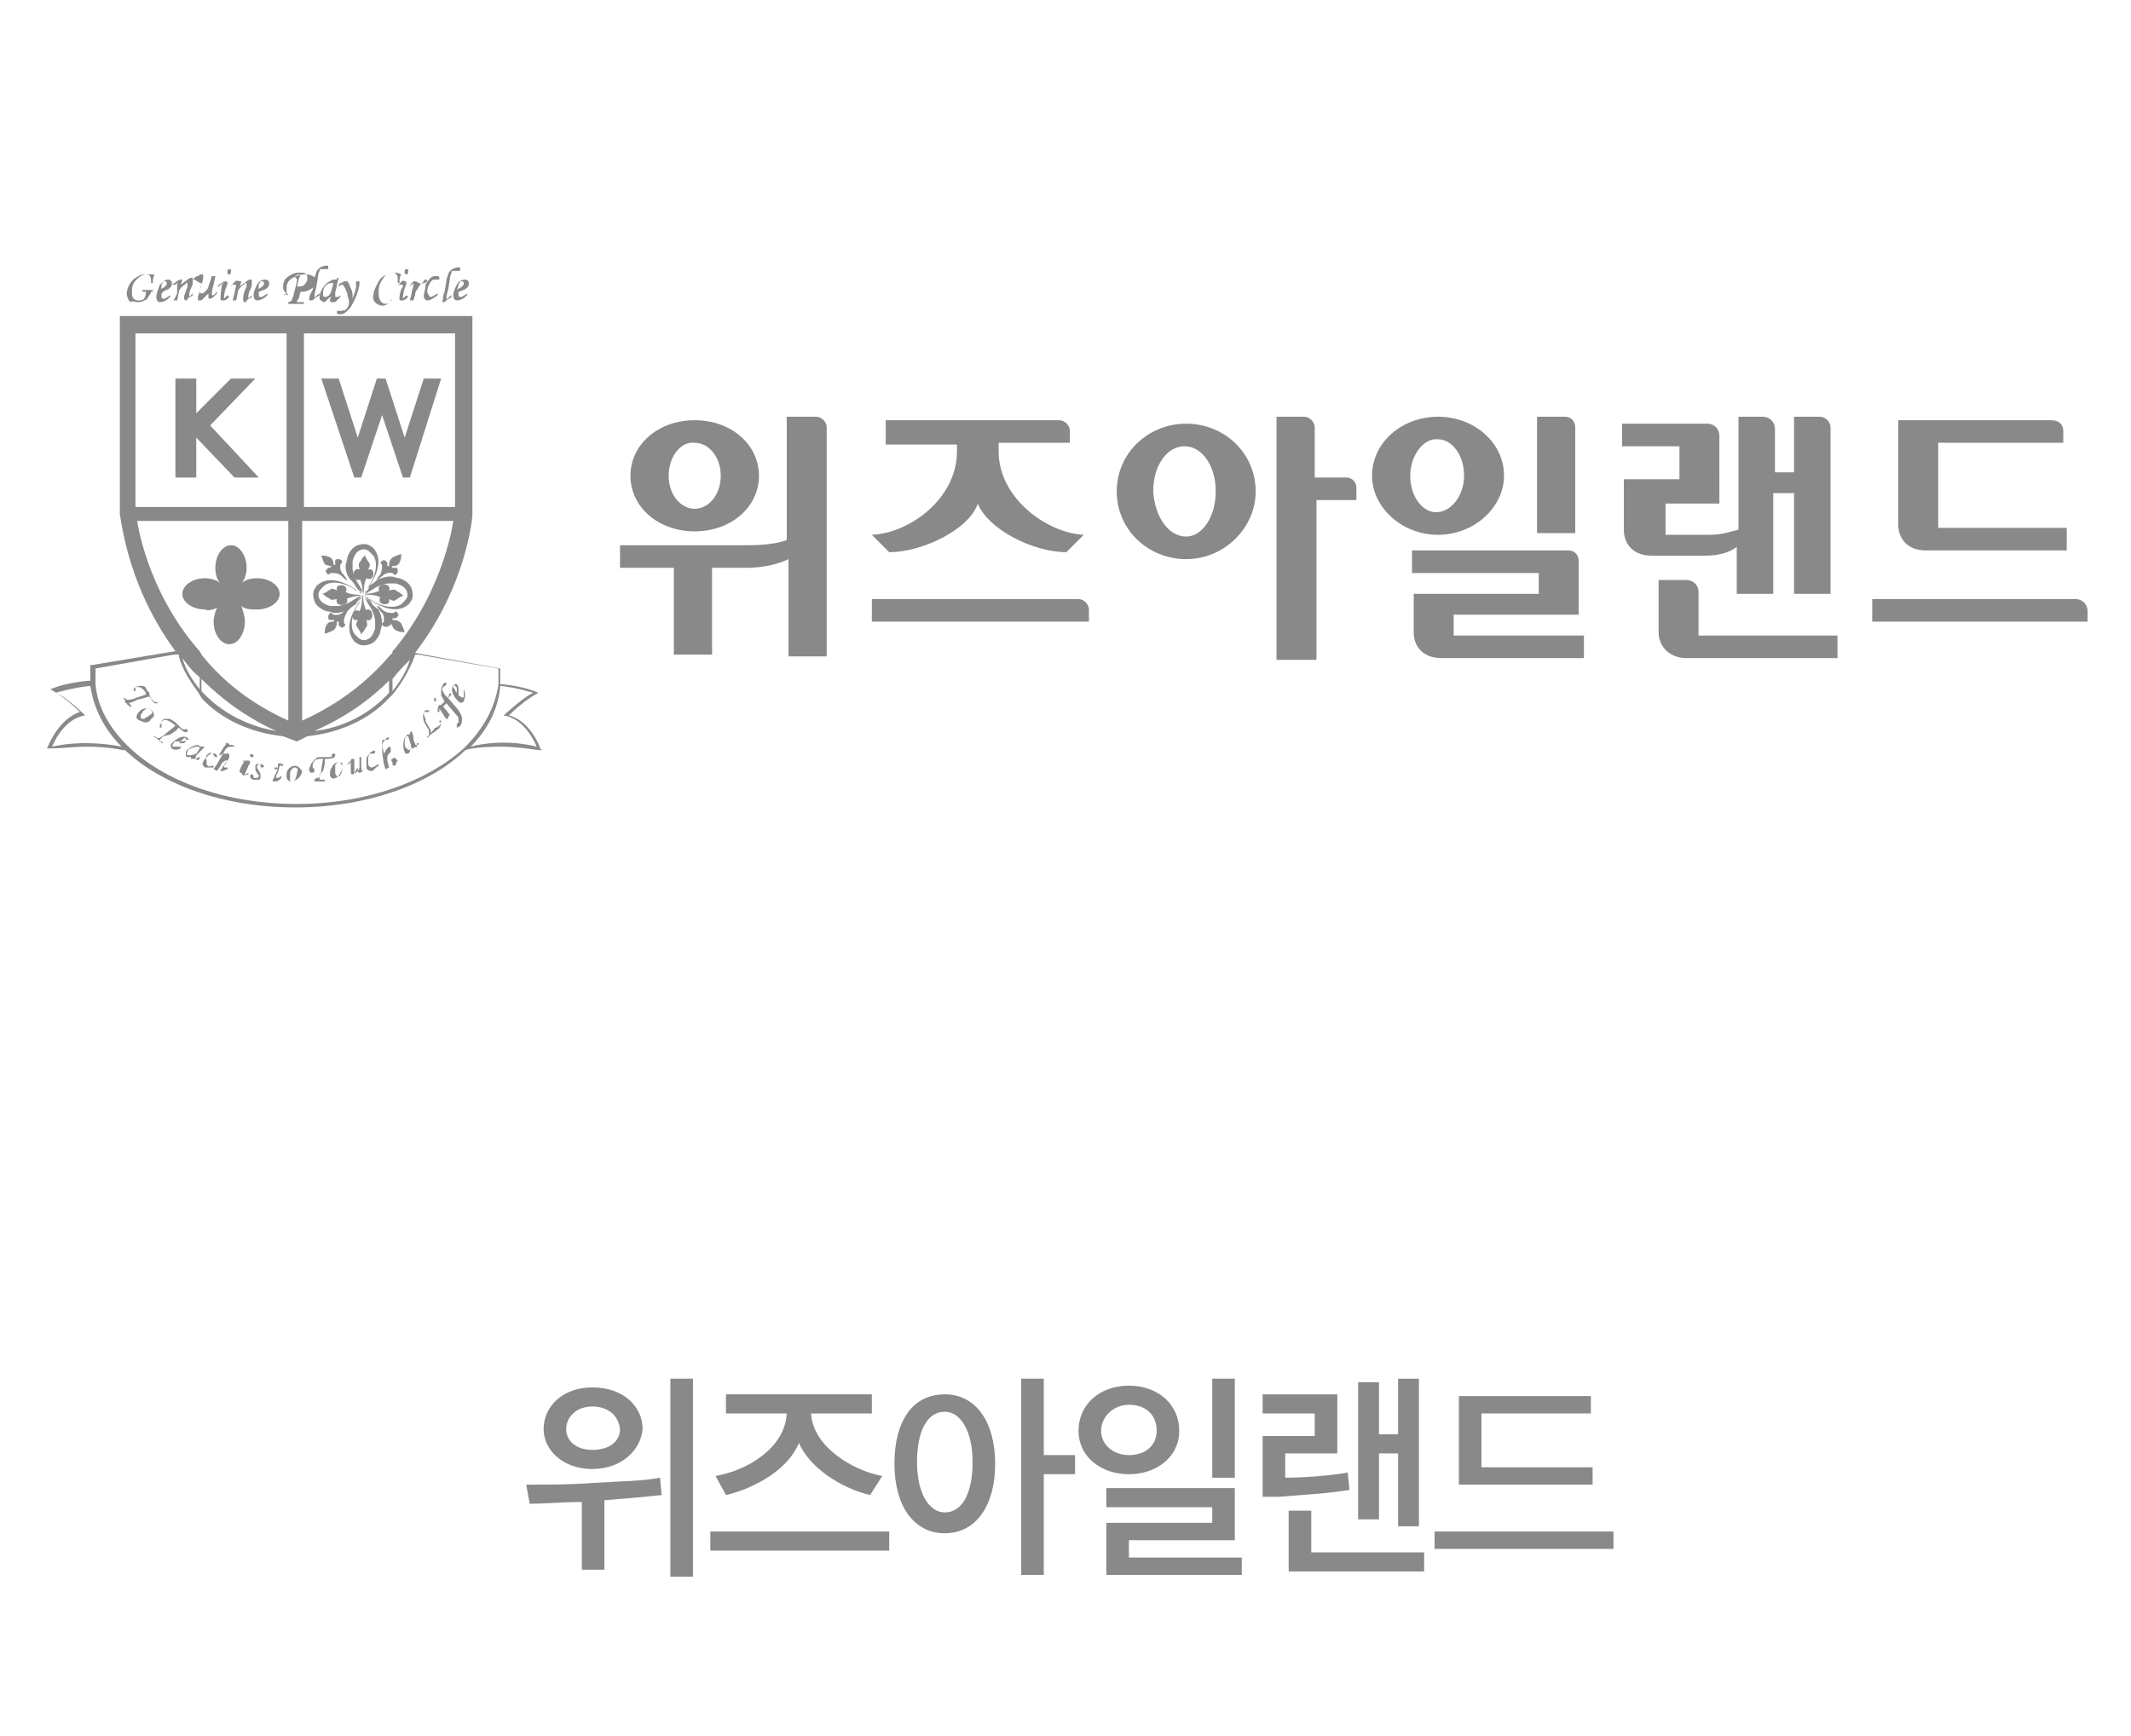 <?xml version="1.0" encoding="utf-8"?>
<!-- Generator: Adobe Illustrator 22.0.1, SVG Export Plug-In . SVG Version: 6.00 Build 0)  -->
<svg version="1.1" id="레이어_1" xmlns="http://www.w3.org/2000/svg" xmlns:xlink="http://www.w3.org/1999/xlink" x="0px"
	 y="0px" viewBox="0 0 122.7 100" enable-background="new 0 0 122.7 100" xml:space="preserve">
<g>
	<path fill="#898989" d="M31.1,43.1c0-0.1-0.6-1.6-1.8-1.9c0.9-0.9,1.7-1.3,1.7-1.3s-0.8-0.4-2.2-0.5c0-0.1,0-0.2,0-0.3
		c0-0.2,0-0.3,0-0.5l0-0.1l-4.9-0.9c3-3.9,3.3-7.9,3.3-7.9V18.2H6.9v11.4c0.5,3.4,1.8,6,3.2,7.9l-4.8,0.8l-0.1,0l0,0.1
		c0,0.2,0,0.4,0,0.5c0,0.1,0,0.2,0,0.3c-1.5,0.1-2.3,0.5-2.3,0.5s0.8,0.4,1.7,1.3c-1.2,0.4-1.8,1.9-1.8,1.9l-0.1,0.2l0.2,0
		C3.6,43.1,4.3,43,5,43c1.2,0,2.1,0.2,2.1,0.2l0.1,0c2.1,2,5.7,3.3,9.8,3.3c4.1,0,7.7-1.3,9.8-3.3c0.2-0.1,1-0.2,2.1-0.2
		c0.7,0,1.4,0.1,2.1,0.2l0.2,0L31.1,43.1z M17.5,19.2h8.7v10h-8.7V19.2z M17.4,30h8.7c0,0-0.5,3.9-3.4,7.4c0,0-0.1,0.1-0.1,0.1
		c0,0,0,0,0,0.1c-0.1,0.1-0.1,0.1-0.2,0.2c-1.2,1.4-2.8,2.7-5,3.7V30z M23.6,38c-0.2,0.7-0.6,1.3-1,1.8v-0.7
		C22.9,38.7,23.3,38.3,23.6,38 M22.4,39.2v0.7c-1.1,1.2-2.6,2-4.3,2.2C19.9,41.3,21.3,40.3,22.4,39.2 M7.8,19.2h8.7v10H7.8V19.2z
		 M7.9,30h8.7v11.5c-2.2-1-3.8-2.3-5-3.8c0-0.1-0.1-0.1-0.1-0.2c0,0,0,0,0,0c0,0-0.1-0.1-0.1-0.1C8.4,33.9,7.9,30,7.9,30 M15.9,42.1
		c-1.7-0.3-3.2-1.1-4.3-2.3v-0.7C13.2,40.7,14.8,41.6,15.9,42.1 M11.5,39v0.7c-0.4-0.5-0.8-1.1-1-1.8C10.8,38.3,11.1,38.7,11.5,39
		 M3,43c0,0,0.6-1.6,1.9-1.8c0,0-1.1-1.1-1.7-1.3c0,0,1-0.3,2-0.4C5.4,40.8,6,42,7,43C6.5,42.9,4.8,42.6,3,43 M26.8,43
		c0,0-0.1,0.1-0.1,0.1c-2.1,1.9-5.6,3.2-9.6,3.2c-4.1,0-7.7-1.3-9.8-3.4c0,0,0,0,0,0c-1-1-1.7-2.2-1.8-3.5c0,0,0-0.1,0-0.1
		c0-0.1,0-0.2,0-0.3c0-0.2,0-0.3,0-0.5l4.5-0.8l0.3,0c0,0,0,0.1,0,0.1c0.2,0.8,0.7,1.5,1.2,2.2c0,0.1,0.1,0.1,0.1,0.2
		c1.1,1.2,2.8,2,4.7,2.2c0.5,0.2,0.8,0.3,0.8,0.3c0.2-0.1,0.4-0.2,0.6-0.3c1.9-0.2,3.6-1,4.7-2.2c0.1-0.1,0.1-0.1,0.2-0.2
		c0.5-0.6,0.9-1.3,1.2-2c0-0.1,0.1-0.2,0.1-0.3l0.2,0l4.6,0.8c0,0.2,0,0.3,0,0.5c0,0.1,0,0.2,0,0.3c0,0,0,0.1,0,0.1
		C28.5,40.8,27.8,42,26.8,43 M27.1,43c1-1,1.6-2.2,1.7-3.5c1,0.1,1.9,0.4,1.9,0.4c-0.5,0.2-1.7,1.3-1.7,1.3c1.3,0.2,1.9,1.8,1.9,1.8
		C29.3,42.6,27.8,42.8,27.1,43"/>
	<path fill="#898989" d="M20.9,34.3L20.9,34.3C20.9,34.3,20.9,34.3,20.9,34.3C20.9,34.3,20.9,34.3,20.9,34.3"/>
	<polyline fill="#898989" points="20.9,34.2 20.9,34.2 20.9,34.2 20.9,34.2 	"/>
	<path fill="#898989" d="M20.8,34.3C20.8,34.3,20.8,34.3,20.8,34.3L20.8,34.3C20.8,34.3,20.8,34.3,20.8,34.3"/>
	<path fill="#898989" d="M21,34.2C21,34.2,21,34.2,21,34.2L21,34.2C21,34.2,21,34.2,21,34.2"/>
	<path fill="#898989" d="M20.9,34.2C20.9,34.2,20.9,34.2,20.9,34.2C20.9,34.2,20.9,34.2,20.9,34.2L20.9,34.2
		C20.9,34.2,20.9,34.2,20.9,34.2L20.9,34.2L20.9,34.2z"/>
	<path fill="#898989" d="M20.9,34.1C20.9,34.1,20.9,34.1,20.9,34.1c0-0.1-0.1-0.2-0.1-0.2c-0.1-0.2-0.2-0.3-0.3-0.5
		c-0.1-0.2-0.2-0.5-0.2-0.7c0-0.1,0-0.3,0-0.4c0.1-0.3,0.2-0.5,0.4-0.6c0.2-0.1,0.4-0.1,0.6,0.1c0.1,0.1,0.1,0.1,0.2,0.2
		c0.4,0.6-0.1,1.7-0.5,2c0,0,0,0,0,0c0.1-0.1,0.1-0.1,0.1-0.1c0.1-0.1,0.2-0.1,0.2-0.2c0.4-0.6,0.7-1.4,0.3-2
		c-0.1-0.1-0.1-0.2-0.2-0.2c-0.2-0.2-0.5-0.2-0.8-0.1c-0.3,0.1-0.5,0.4-0.6,0.7c0,0.2-0.1,0.3-0.1,0.5c0,0.3,0.1,0.6,0.3,0.8
		c0.1,0.1,0.2,0.2,0.3,0.4C20.6,33.9,20.8,34,20.9,34.1"/>
	<path fill="#898989" d="M20.9,34.2L20.9,34.2C20.9,34.1,21,34.1,20.9,34.2c0.1-0.2,0-0.5,0.2-0.9c0,0,0.3,0.2,0.4-0.2
		c0-0.4-0.2-0.3-0.3-0.3c0,0,0.1-0.2,0.1-0.3c-0.1-0.2-0.3-0.4-0.3-0.6c0,0.1,0,0.1-0.1,0.2c-0.1,0.1-0.1,0.2-0.2,0.3
		c-0.1,0.1,0,0.3,0,0.4c0,0-0.2-0.1-0.3,0.1c-0.1,0.2,0,0.5,0.2,0.5c0.2,0,0.1-0.1,0.1-0.1S20.9,33.7,20.9,34.2
		C20.9,34.1,20.9,34.2,20.9,34.2"/>
	<path fill="#898989" d="M20.9,34.1C20.9,34.1,20.9,34.1,20.9,34.1C20.9,34.1,20.9,34.2,20.9,34.1L20.9,34.1
		C20.9,34.2,20.9,34.1,20.9,34.1"/>
	<path fill="#898989" d="M20.9,34.1C21,34.1,21,34.1,20.9,34.1C21,34.1,21,34.1,20.9,34.1C21,34.1,20.9,34.1,20.9,34.1L20.9,34.1z"
		/>
	<path fill="#898989" d="M20.8,34.3C20.8,34.3,20.8,34.3,20.8,34.3C20.8,34.3,20.8,34.3,20.8,34.3L20.8,34.3
		C20.8,34.3,20.8,34.3,20.8,34.3C20.8,34.3,20.8,34.2,20.8,34.3L20.8,34.3z"/>
	<path fill="#898989" d="M20.8,34.3C20.8,34.3,20.8,34.3,20.8,34.3c-0.1,0-0.2,0.1-0.2,0.1c-0.2,0.1-0.3,0.2-0.5,0.3
		c-0.2,0.1-0.5,0.2-0.7,0.2c-0.1,0-0.3,0-0.4,0c-0.3-0.1-0.5-0.2-0.6-0.4c-0.1-0.2-0.1-0.4,0.1-0.6c0.1-0.1,0.1-0.1,0.2-0.2
		c0.6-0.4,1.7,0.1,2,0.5c0,0,0,0,0,0c-0.1-0.1-0.1-0.1-0.1-0.1c-0.1-0.1-0.1-0.2-0.2-0.2c-0.6-0.4-1.4-0.7-2-0.3
		c-0.1,0.1-0.2,0.1-0.2,0.2c-0.2,0.2-0.2,0.5-0.1,0.8c0.1,0.3,0.4,0.5,0.7,0.6c0.2,0,0.3,0.1,0.5,0.1c0.3,0,0.6-0.1,0.8-0.2
		c0.1-0.1,0.2-0.2,0.4-0.3C20.6,34.5,20.7,34.4,20.8,34.3"/>
	<path fill="#898989" d="M20.8,34.2C20.8,34.2,20.8,34.2,20.8,34.2L20.8,34.2C20.8,34.2,20.8,34.3,20.8,34.2
		C20.9,34.3,20.9,34.3,20.8,34.2C20.9,34.2,20.9,34.2,20.8,34.2c0.1,0,0.1,0,0.1,0C20.9,34.2,20.9,34.2,20.8,34.2L20.8,34.2
		C20.9,34.2,20.9,34.2,20.8,34.2c0-0.2-0.1-0.3-0.3-0.4c0.1,0.1,0.1,0.2,0.2,0.2C20.7,34.1,20.7,34.1,20.8,34.2"/>
	<path fill="#898989" d="M20.9,34.2L20.9,34.2C20.9,34.2,20.9,34.1,20.9,34.2C20.9,34.2,20.9,34.2,20.9,34.2"/>
	<path fill="#898989" d="M20.8,34.3L20.8,34.3C20.8,34.2,20.8,34.2,20.8,34.3c-0.2-0.1-0.5,0-0.9-0.2c0,0,0.2-0.3-0.2-0.4
		c-0.4,0-0.3,0.2-0.3,0.3c0,0-0.2-0.1-0.3-0.1c-0.2,0.1-0.4,0.3-0.6,0.3c0.1,0,0.1,0,0.2,0.1c0.1,0.1,0.2,0.1,0.3,0.2
		c0.1,0.1,0.3,0,0.4,0c0,0-0.1,0.2,0.1,0.3c0.2,0.1,0.5,0,0.5-0.2c0-0.2-0.1-0.1-0.1-0.1S20.4,34.3,20.8,34.3
		C20.8,34.3,20.8,34.3,20.8,34.3"/>
	<path fill="#898989" d="M20.8,34.2L20.8,34.2C20.8,34.2,20.8,34.2,20.8,34.2C20.8,34.2,20.8,34.2,20.8,34.2L20.8,34.2z"/>
	<path fill="#898989" d="M20.8,34.3C20.8,34.3,20.8,34.3,20.8,34.3C20.8,34.3,20.8,34.3,20.8,34.3L20.8,34.3
		C20.8,34.3,20.8,34.3,20.8,34.3"/>
	<polygon fill="#898989" points="20.8,34.2 20.8,34.2 20.8,34.2 	"/>
	<path fill="#898989" d="M20.9,34.3C20.9,34.3,20.9,34.3,20.9,34.3L20.9,34.3C21,34.3,20.9,34.3,20.9,34.3
		C20.9,34.3,20.9,34.3,20.9,34.3L20.9,34.3C20.9,34.3,20.9,34.3,20.9,34.3"/>
	<path fill="#898989" d="M21.4,34.7c-0.2-0.1-0.3-0.2-0.4-0.3c0,0,0,0,0,0c0,0.1,0.1,0.1,0.1,0.2c0.1,0.2,0.2,0.3,0.3,0.5
		c0.1,0.2,0.2,0.5,0.2,0.7c0,0.1,0,0.3,0,0.4c-0.1,0.3-0.2,0.5-0.4,0.6c-0.2,0.1-0.4,0.1-0.6-0.1c-0.1-0.1-0.1-0.1-0.2-0.2
		c-0.4-0.6,0.1-1.7,0.5-2c0,0,0,0,0,0c-0.1,0.1-0.1,0.1-0.1,0.1c-0.1,0.1-0.2,0.1-0.2,0.2c-0.4,0.6-0.7,1.4-0.3,2
		c0.1,0.1,0.1,0.2,0.2,0.2c0.2,0.2,0.5,0.2,0.8,0.1c0.3-0.1,0.5-0.4,0.6-0.7c0-0.2,0.1-0.3,0.1-0.5c0-0.3-0.1-0.6-0.2-0.8
		C21.5,34.9,21.4,34.8,21.4,34.7"/>
	<path fill="#898989" d="M20.9,34.4C20.9,34.4,20.9,34.4,20.9,34.4L20.9,34.4C20.9,34.3,20.9,34.3,20.9,34.4
		C20.9,34.3,20.9,34.3,20.9,34.4C20.9,34.3,20.9,34.3,20.9,34.4c0-0.1,0-0.1,0-0.1C20.8,34.3,20.8,34.3,20.9,34.4L20.9,34.4
		C20.8,34.3,20.8,34.3,20.9,34.4c-0.2,0-0.3,0.1-0.4,0.3c0.1-0.1,0.2-0.1,0.2-0.2C20.8,34.5,20.8,34.4,20.9,34.4"/>
	<path fill="#898989" d="M20.9,34.3C20.9,34.3,20.9,34.3,20.9,34.3C20.9,34.3,20.9,34.3,20.9,34.3C20.9,34.3,20.9,34.3,20.9,34.3
		C20.9,34.3,20.9,34.3,20.9,34.3"/>
	<path fill="#898989" d="M20.8,34.3L20.8,34.3C20.8,34.3,20.8,34.3,20.8,34.3C20.8,34.3,20.8,34.3,20.8,34.3"/>
	<path fill="#898989" d="M20.9,34.3L20.9,34.3C20.9,34.4,20.9,34.4,20.9,34.3c-0.1,0.2,0,0.5-0.2,0.9c0,0-0.3-0.2-0.4,0.2
		c0,0.4,0.2,0.3,0.3,0.3c0,0-0.1,0.2-0.1,0.3c0.1,0.2,0.3,0.4,0.3,0.6c0-0.1,0-0.1,0.1-0.2c0.1-0.1,0.1-0.2,0.2-0.3
		c0.1-0.1,0-0.3,0-0.4c0,0,0.2,0.1,0.3-0.1c0.1-0.2,0-0.5-0.2-0.5c-0.2,0-0.1,0.1-0.1,0.1S20.9,34.8,20.9,34.3
		C21,34.4,21,34.3,20.9,34.3"/>
	<path fill="#898989" d="M20.9,34.3C21,34.3,21,34.4,20.9,34.3C21,34.4,21,34.4,20.9,34.3C21,34.4,21,34.3,20.9,34.3L20.9,34.3z"/>
	<path fill="#898989" d="M20.9,34.4C20.9,34.4,20.9,34.4,20.9,34.4C20.9,34.4,20.9,34.4,20.9,34.4C20.9,34.4,20.9,34.4,20.9,34.4
		L20.9,34.4z"/>
	<path fill="#898989" d="M20.9,34.4L20.9,34.4C20.9,34.4,20.9,34.4,20.9,34.4C20.9,34.4,20.9,34.4,20.9,34.4"/>
	<path fill="#898989" d="M21,34.2C21,34.2,21,34.2,21,34.2c0.1,0,0.2-0.1,0.2-0.1c0.2-0.1,0.3-0.2,0.5-0.3c0.2-0.1,0.5-0.2,0.7-0.2
		c0.1,0,0.3,0,0.4,0c0.3,0.1,0.5,0.2,0.6,0.4c0.1,0.2,0.1,0.4-0.1,0.6c-0.1,0.1-0.1,0.1-0.2,0.2c-0.6,0.4-1.7-0.1-2-0.5c0,0,0,0,0,0
		c0.1,0.1,0.1,0.1,0.1,0.1c0.1,0.1,0.1,0.2,0.2,0.2c0.6,0.4,1.4,0.7,2,0.3c0.1-0.1,0.2-0.1,0.2-0.2c0.2-0.2,0.2-0.5,0.1-0.8
		c-0.1-0.3-0.4-0.5-0.7-0.6c-0.2,0-0.3-0.1-0.5-0.1c-0.3,0-0.6,0.1-0.8,0.2c-0.1,0.1-0.2,0.2-0.4,0.3C21.2,34,21.1,34.1,21,34.2"/>
	<path fill="#898989" d="M21,34.2C21,34.2,21,34.2,21,34.2C21,34.2,21,34.2,21,34.2L21,34.2C21,34.2,21,34.2,21,34.2
		C21,34.2,21,34.3,21,34.2L21,34.2z"/>
	<path fill="#898989" d="M21,34.1C21,34.1,21,34.1,21,34.1L21,34.1L21,34.1C20.9,34.2,20.9,34.2,21,34.1
		C20.9,34.2,20.9,34.2,21,34.1c0,0.1,0,0.1,0,0.1C21,34.2,21,34.2,21,34.1L21,34.1C21,34.2,21,34.2,21,34.1c0.2,0,0.3-0.1,0.4-0.3
		c-0.1,0.1-0.2,0.1-0.2,0.2C21.1,34,21,34.1,21,34.1"/>
	<path fill="#898989" d="M20.9,34.1L20.9,34.1C21,34.1,21,34.1,20.9,34.1C21,34.1,21,34.1,20.9,34.1"/>
	<path fill="#898989" d="M20.9,34.2C20.9,34.2,20.9,34.2,20.9,34.2C20.9,34.2,20.9,34.2,20.9,34.2C20.9,34.2,20.9,34.2,20.9,34.2
		C20.9,34.2,20.9,34.2,20.9,34.2"/>
	<path fill="#898989" d="M21.1,34.3C21,34.3,21,34.3,21.1,34.3L21.1,34.3C21,34.3,21,34.2,21.1,34.3C21,34.2,21,34.2,21.1,34.3
		C21,34.3,21,34.3,21.1,34.3c-0.1,0-0.1,0-0.1,0C20.9,34.3,21,34.3,21.1,34.3L21.1,34.3C21,34.3,21,34.4,21.1,34.3
		c0,0.2,0.1,0.3,0.3,0.4c-0.1-0.1-0.1-0.2-0.2-0.2C21.2,34.4,21.1,34.4,21.1,34.3"/>
	<path fill="#898989" d="M21,34.2C21,34.2,20.9,34.2,21,34.2C20.9,34.2,20.9,34.2,21,34.2C20.9,34.2,21,34.2,21,34.2
		C21,34.2,21,34.2,21,34.2"/>
	<path fill="#898989" d="M21,34.3C20.9,34.3,20.9,34.3,21,34.3C20.9,34.3,20.9,34.3,21,34.3C21,34.3,21,34.3,21,34.3
		C21,34.3,21,34.3,21,34.3"/>
	<path fill="#898989" d="M20.9,34.2C20.9,34.2,20.9,34.2,20.9,34.2C20.9,34.3,20.9,34.3,20.9,34.2C20.9,34.3,20.9,34.3,20.9,34.2
		C21,34.2,20.9,34.2,20.9,34.2"/>
	<path fill="#898989" d="M21,34.3C21,34.3,21,34.4,21,34.3C21,34.4,21,34.3,21,34.3L21,34.3z"/>
	<path fill="#898989" d="M21,34.2L21,34.2C21,34.3,21.1,34.3,21,34.2c0.2,0.1,0.5,0,0.9,0.2c0,0-0.2,0.3,0.2,0.4
		c0.4,0,0.3-0.2,0.3-0.3c0,0,0.2,0.1,0.3,0.1c0.2-0.1,0.4-0.3,0.6-0.3c-0.1,0-0.1,0-0.2-0.1c-0.1-0.1-0.2-0.1-0.3-0.2
		c-0.1-0.1-0.3,0-0.4,0c0,0,0.1-0.2-0.1-0.3c-0.2-0.1-0.5,0-0.5,0.2c0,0.2,0.1,0.1,0.1,0.1S21.5,34.2,21,34.2
		C21,34.2,21,34.2,21,34.2"/>
	<path fill="#898989" d="M21,34.3C21,34.3,21,34.3,21,34.3C21.1,34.3,21.1,34.3,21,34.3C21.1,34.3,21,34.3,21,34.3L21,34.3z"/>
	<path fill="#898989" d="M21,34.2C21,34.2,21,34.2,21,34.2C21,34.2,21,34.2,21,34.2L21,34.2C21,34.2,21,34.2,21,34.2"/>
	<path fill="#898989" d="M21,34.2L21,34.2C21,34.2,21,34.2,21,34.2C21,34.2,21,34.2,21,34.2"/>
	<path fill="#898989" d="M21,34.3L21,34.3C21,34.3,21,34.3,21,34.3C21,34.3,21,34.3,21,34.3"/>
	<path fill="#898989" d="M19.1,32.6C19.1,32.6,19.2,32.6,19.1,32.6c-0.1,0.1-0.1,0.1-0.2,0.1c0,0-0.1,0.1-0.1,0.1
		c-0.1,0.1,0,0.2,0.1,0.3l0,0c0,0,0.1-0.1,0.2-0.1c0.2,0,0.4,0,0.6,0.2c0.2,0.2,0.2,0.2,0.3,0.2c0,0-0.2-0.3-0.3-0.4
		c-0.1-0.1-0.2-0.5,0-0.6c0,0,0-0.1,0-0.1c0,0-0.1-0.1-0.2-0.1c-0.1,0-0.2,0-0.2,0.1c0,0.1,0,0.1,0,0.2c0,0,0,0.1-0.1,0
		c0-0.1,0-0.3-0.2-0.4c-0.2-0.1-0.3-0.1-0.4-0.1c0,0-0.1,0-0.1,0s0.1,0.3,0.2,0.5C18.7,32.5,18.9,32.6,19.1,32.6"/>
	<path fill="#898989" d="M20.1,35c0,0-0.3,0.2-0.4,0.3c-0.1,0.1-0.5,0.2-0.6,0c0,0-0.1,0-0.1,0c0,0-0.1,0.1-0.1,0.2
		c0,0.1,0,0.2,0.1,0.2c0.1,0,0.1,0,0.2,0c0,0,0.1,0,0,0.1c-0.1,0-0.3,0-0.4,0.2c-0.1,0.2-0.1,0.3-0.1,0.4c0,0,0,0.1,0,0.1
		s0.3-0.1,0.5-0.2c0.1-0.1,0.2-0.2,0.2-0.5c0,0,0,0,0.1,0c0,0.1,0,0.1,0,0.2c0,0,0.1,0.1,0.1,0.1c0.1,0.1,0.2,0,0.3-0.1l0,0
		c0,0-0.1-0.1-0.1-0.2c0-0.2,0.1-0.4,0.2-0.6C20.1,35.1,20.2,35,20.1,35"/>
	<path fill="#898989" d="M22.5,35.9C22.5,35.9,22.5,35.9,22.5,35.9c0.1,0.1,0.1,0.3,0.3,0.4c0.2,0.1,0.3,0.1,0.4,0.1
		c0,0,0.1,0,0.1,0s-0.1-0.3-0.2-0.5c-0.1-0.1-0.2-0.2-0.5-0.2c0,0,0,0,0-0.1c0.1,0,0.1,0,0.2,0c0,0,0.1-0.1,0.1-0.1
		c0.1-0.1,0-0.2-0.1-0.3l0,0c0,0-0.1,0.1-0.2,0.1s-0.4,0-0.6-0.2c-0.2-0.2-0.2-0.2-0.3-0.2c0,0,0.2,0.3,0.3,0.4
		c0.1,0.1,0.2,0.5,0,0.6c0,0,0,0.1,0,0.1c0,0,0.1,0.1,0.2,0.1c0.1,0,0.2,0,0.2-0.1C22.5,36.1,22.5,36,22.5,35.9"/>
	<path fill="#898989" d="M21.7,33.4c0,0,0.3-0.2,0.4-0.3c0.1-0.1,0.5-0.2,0.6,0c0,0,0.1,0,0.1,0c0,0,0.1-0.1,0.1-0.2
		c0-0.1,0-0.2-0.1-0.2c-0.1,0-0.1,0-0.2,0c0,0-0.1,0,0-0.1c0.1,0,0.3,0,0.4-0.2c0.1-0.2,0.1-0.3,0.1-0.4c0,0,0-0.1,0-0.1
		s-0.3,0.1-0.5,0.2c-0.1,0.1-0.2,0.2-0.2,0.5c0,0,0,0-0.1,0c0-0.1,0-0.1,0-0.2c0,0-0.1-0.1-0.1-0.1c-0.1-0.1-0.2,0-0.3,0.1l0,0
		c0,0,0.1,0.1,0.1,0.2s0,0.4-0.2,0.6C21.7,33.3,21.7,33.4,21.7,33.4"/>
	<path fill="#898989" d="M7.9,17.4c0.1,0,0.3,0,0.4-0.1c0.1,0,0.2-0.1,0.3-0.3c0.1-0.1,0.1-0.2,0.1-0.2c0,0,0.1,0,0.1,0l0-0.1
		c0,0-0.1,0-0.1,0c-0.1,0-0.1,0-0.2,0c0,0,0,0-0.1,0c0,0-0.1,0-0.1,0c0,0-0.1,0-0.1,0l0,0.1c0.1,0,0.1,0,0.1,0c0.1,0,0.1,0,0.1,0.1
		c0,0,0,0.1-0.1,0.3c-0.1,0.1-0.2,0.1-0.3,0.1c-0.1,0-0.2,0-0.3-0.1c-0.1-0.1-0.1-0.2-0.1-0.4c0-0.2,0-0.3,0.1-0.5
		c0.2-0.3,0.5-0.5,0.7-0.5c0.2,0,0.3,0.1,0.3,0.4c0,0,0,0.1,0,0.1h0.1c0-0.1,0-0.3,0.1-0.5c-0.1,0-0.1,0-0.3,0c-0.1,0-0.2,0-0.3,0
		c-0.2,0-0.3,0.1-0.5,0.2c-0.3,0.2-0.5,0.6-0.5,0.9c0,0.2,0.1,0.4,0.2,0.5C7.6,17.3,7.8,17.4,7.9,17.4"/>
	<path fill="#898989" d="M9.6,16.7c0.2-0.1,0.3-0.2,0.3-0.4c0-0.1-0.1-0.2-0.2-0.2c-0.2,0-0.3,0.1-0.5,0.3C9.1,16.7,9,16.9,9,17.1
		c0,0.2,0.1,0.3,0.2,0.3c0.2,0,0.4-0.1,0.6-0.3l0-0.1c-0.1,0.1-0.2,0.1-0.3,0.2c0,0-0.1,0-0.1,0c-0.1,0-0.1,0-0.1-0.2
		c0,0,0-0.1,0-0.1C9.4,16.8,9.5,16.7,9.6,16.7 M9.3,16.4c0-0.1,0.1-0.1,0.1-0.2c0,0,0.1,0,0.1,0c0.1,0,0.1,0.1,0.1,0.1
		c0,0.1,0,0.1-0.1,0.2c-0.1,0.1-0.2,0.1-0.3,0.2C9.3,16.7,9.3,16.5,9.3,16.4"/>
	<path fill="#898989" d="M10.2,16.3C10.2,16.3,10.2,16.3,10.2,16.3C10.3,16.3,10.3,16.3,10.2,16.3C10.3,16.3,10.3,16.4,10.2,16.3
		l0,0.6L10,17.3h0.2l0.1-0.5c0-0.1,0.1-0.2,0.1-0.2c0.1-0.1,0.1-0.1,0.2-0.2c0.1,0,0.1-0.1,0.1-0.1c0,0,0.1,0,0.1,0c0,0,0,0.1,0,0.2
		c-0.1,0.3-0.2,0.5-0.2,0.6c0,0.1,0,0.2,0.1,0.2c0,0,0.1,0,0.1-0.1c0.1-0.1,0.2-0.1,0.3-0.2l0-0.1c0,0-0.1,0.1-0.1,0.1
		c-0.1,0.1-0.1,0.1-0.1,0.1c0,0,0,0,0-0.1c0-0.1,0-0.2,0.1-0.4c0.1-0.2,0.1-0.3,0.1-0.4c0,0,0-0.1,0-0.1c0-0.1,0-0.1-0.1-0.1
		c0,0-0.1,0-0.2,0.1c-0.1,0.1-0.3,0.2-0.4,0.3l0.1-0.3c0,0,0,0,0,0c0,0,0,0-0.1,0c-0.1,0-0.2,0.1-0.5,0.3l0,0
		C10.1,16.4,10.1,16.4,10.2,16.3"/>
	<path fill="#898989" d="M11.6,16.3C11.6,16.3,11.6,16.3,11.6,16.3c0,0.1,0,0.2-0.1,0.4c0,0.2-0.1,0.3-0.1,0.4c0,0,0,0.1,0,0.1
		c0,0.1,0,0.1,0.1,0.1c0.1,0,0.1,0,0.2-0.1c0.1-0.1,0.2-0.2,0.3-0.3c0,0.1,0,0.1,0,0.2c0,0.1,0,0.1,0.1,0.1c0.1,0,0.2-0.1,0.4-0.3
		l0-0.1c-0.1,0.1-0.1,0.1-0.2,0.2c0,0,0,0-0.1,0c0,0,0,0,0-0.1c0,0,0-0.2,0.1-0.5l0.1-0.5h-0.2l-0.2,0.6c0,0.1-0.1,0.2-0.2,0.3
		c-0.1,0.1-0.2,0.1-0.2,0.1c0,0-0.1,0-0.1-0.1c0,0,0-0.2,0.1-0.4c0.1-0.3,0.1-0.4,0.1-0.5c0-0.1,0-0.1-0.1-0.1c0,0-0.1,0-0.2,0.1
		c-0.1,0-0.2,0.1-0.3,0.2l0.1,0C11.5,16.3,11.5,16.3,11.6,16.3"/>
	<path fill="#898989" d="M13.2,15.8c0.1,0,0.1-0.1,0.1-0.2c0-0.1,0-0.1-0.1-0.1c-0.1,0-0.1,0.1-0.1,0.2
		C13.1,15.8,13.1,15.8,13.2,15.8"/>
	<path fill="#898989" d="M12.8,16.3C12.8,16.3,12.8,16.3,12.8,16.3C12.9,16.3,12.9,16.3,12.8,16.3C12.9,16.3,12.9,16.4,12.8,16.3
		c-0.1,0.5-0.1,0.8-0.1,0.9c0,0.1,0,0.1,0.1,0.1c0,0,0.1,0,0.1,0c0.1,0,0.2-0.1,0.3-0.2L13.1,17c-0.1,0.1-0.2,0.2-0.2,0.2
		c0,0,0,0,0,0c0-0.1,0-0.3,0.1-0.6c0.1-0.2,0.1-0.3,0.1-0.3c0,0,0-0.1-0.1-0.1c-0.1,0-0.3,0.1-0.5,0.3l0.1,0
		C12.7,16.4,12.8,16.3,12.8,16.3"/>
	<path fill="#898989" d="M13.3,16.5c0-0.1,0.1-0.1,0.2-0.1c0,0,0.1,0,0.1,0c0,0,0,0,0,0c0,0,0,0,0,0l-0.1,0.5l-0.1,0.4h0.2l0.1-0.5
		c0-0.1,0.1-0.2,0.1-0.2c0.1-0.1,0.1-0.1,0.2-0.2c0.1,0,0.1-0.1,0.1-0.1c0,0,0.1,0,0.1,0c0,0,0,0.1,0,0.2C14,16.9,14,17.1,14,17.2
		c0,0.1,0,0.2,0.1,0.2c0,0,0.1,0,0.1-0.1c0.1-0.1,0.2-0.1,0.3-0.2l0-0.1c0,0-0.1,0.1-0.1,0.1c-0.1,0.1-0.1,0.1-0.1,0.1
		c0,0,0,0,0-0.1c0-0.1,0-0.2,0.1-0.4c0.1-0.2,0.1-0.3,0.1-0.4c0,0,0-0.1,0-0.1c0-0.1,0-0.1-0.1-0.1c0,0-0.1,0-0.2,0.1
		c-0.1,0.1-0.3,0.2-0.4,0.3l0.1-0.3c0,0,0,0,0,0c0,0,0,0-0.1,0C13.6,16.1,13.5,16.2,13.3,16.5L13.3,16.5z"/>
	<path fill="#898989" d="M15.2,16.7c0.2-0.1,0.3-0.2,0.3-0.4c0-0.1-0.1-0.2-0.2-0.2c-0.2,0-0.4,0.1-0.5,0.3
		c-0.1,0.2-0.2,0.4-0.2,0.6c0,0.2,0.1,0.3,0.2,0.3c0.2,0,0.4-0.1,0.6-0.3l0-0.1c-0.1,0.1-0.2,0.1-0.3,0.2c0,0-0.1,0-0.1,0
		c-0.1,0-0.1,0-0.1-0.2c0,0,0-0.1,0-0.1C15,16.8,15.1,16.7,15.2,16.7 M14.9,16.4c0-0.1,0.1-0.1,0.1-0.2c0,0,0.1,0,0.1,0
		c0.1,0,0.1,0.1,0.1,0.1c0,0.1,0,0.1-0.1,0.2c-0.1,0.1-0.2,0.1-0.3,0.2C14.9,16.7,14.9,16.5,14.9,16.4"/>
	<path fill="#898989" d="M16.4,17C16.4,17,16.5,16.9,16.4,17c0.1-0.1,0.1-0.1,0-0.2c-0.1-0.1-0.1-0.2-0.1-0.3c0-0.1,0-0.2,0.1-0.4
		c0.1-0.1,0.2-0.2,0.4-0.3c0.2-0.1,0.3-0.1,0.5-0.1c0.3,0,0.4,0.1,0.4,0.3c0,0.1,0,0.2-0.1,0.3c-0.1,0.2-0.3,0.2-0.4,0.2l-0.1,0
		l0.1-0.4c0-0.1,0.1-0.2,0.1-0.3c-0.1,0-0.2,0-0.3,0.1l0,0.1c0,0,0,0,0,0c0,0,0.1,0,0.1,0.1c0,0,0,0,0,0.1l-0.2,0.8
		c0,0.1-0.1,0.2-0.1,0.3c0,0-0.1,0.1-0.2,0.1l0,0.1c0.1,0,0.2,0,0.3,0c0,0,0.1,0,0.2,0c0.1,0,0.2,0,0.2,0c0.1,0,0.1,0,0.2,0l0-0.1
		c-0.1,0-0.2,0-0.2,0c-0.1,0-0.1,0-0.2,0c0-0.1,0-0.1,0.1-0.2l0.1-0.4c0,0,0.1,0,0.1,0c0.4,0,0.8-0.3,0.8-0.6c0-0.2-0.2-0.4-0.6-0.4
		c-0.4,0-0.6,0.1-0.9,0.3c-0.2,0.2-0.2,0.4-0.2,0.6c0,0.1,0,0.2,0.1,0.3C16.3,16.9,16.3,17,16.4,17"/>
	<path fill="#898989" d="M17.8,17.2c0,0.1,0,0.1,0.1,0.1c0.1,0,0.1,0,0.2-0.1c0.1-0.1,0.2-0.1,0.3-0.2l0-0.1
		c-0.1,0.1-0.2,0.1-0.2,0.2c0,0-0.1,0-0.1,0c0,0,0,0,0,0c0,0,0-0.2,0.1-0.5l0.1-0.6c0-0.2,0.1-0.4,0.1-0.4c0-0.1,0-0.1,0.1-0.1
		c0,0,0,0,0.1,0c0,0,0.1,0,0.1,0c0.1,0,0.1,0,0.1,0c0.1,0,0.1,0,0.1-0.1c0-0.1,0-0.1-0.1-0.1c-0.2,0-0.5,0.1-0.6,0.4
		c0,0.1-0.1,0.2-0.1,0.4l-0.1,0.6C17.8,17,17.8,17.2,17.8,17.2"/>
	<path fill="#898989" d="M18.4,17.1c0,0.1,0,0.2,0.1,0.2c0,0,0.1,0.1,0.1,0.1c0.1,0,0.1,0,0.2-0.1c0.1-0.1,0.2-0.2,0.3-0.2L19,17.2
		c0,0,0,0,0,0.1c0,0,0,0.1,0.1,0.1c0,0,0.1,0,0.1,0c0.1,0,0.1,0,0.2-0.1c0,0,0.1-0.1,0.2-0.2l0-0.1c-0.1,0.1-0.1,0.1-0.2,0.1
		c0,0-0.1,0-0.1,0c0,0,0,0,0,0c0,0,0-0.1,0-0.2c0-0.2,0.1-0.3,0.1-0.5l0.1-0.4l-0.1,0l0,0.1c0,0-0.1,0-0.1,0c-0.1,0-0.2,0-0.3,0.1
		C18.7,16.3,18.4,16.8,18.4,17.1 M19.1,16.3c0,0,0.1,0,0.1,0l-0.1,0.4c-0.1,0.3-0.2,0.4-0.4,0.4c-0.1,0-0.1-0.1-0.1-0.2
		c0-0.1,0-0.2,0.1-0.4C18.8,16.4,18.9,16.3,19.1,16.3"/>
	<path fill="#898989" d="M19.7,17.9c0,0-0.1,0-0.1,0c-0.1,0-0.1,0-0.1,0c-0.1,0-0.1,0-0.1,0.1c0,0.1,0.1,0.1,0.2,0.1
		c0.2,0,0.3-0.1,0.5-0.3c0.1-0.1,0.2-0.3,0.3-0.5c0.2-0.4,0.3-0.8,0.3-1c0-0.1,0-0.1-0.1-0.1c-0.1,0-0.1,0-0.1,0.1c0,0,0,0.1,0,0.1
		c0,0.1,0,0.1,0,0.1c0,0.2-0.1,0.4-0.2,0.7c0,0,0-0.1,0-0.1c0-0.2,0-0.3-0.1-0.5c-0.1-0.2-0.1-0.3-0.2-0.4c0,0,0,0-0.1,0s0,0-0.1,0
		c0,0-0.1,0.1-0.2,0.1l-0.1,0.1l0,0.1c0.1-0.1,0.2-0.1,0.2-0.1c0,0,0.1,0,0.1,0.1c0.1,0.1,0.1,0.2,0.2,0.4c0,0.2,0.1,0.3,0.1,0.5
		c0,0.2-0.1,0.4-0.3,0.5C19.8,17.8,19.7,17.9,19.7,17.9"/>
	<path fill="#898989" d="M22,17.6c0.1,0,0.2,0,0.3-0.1s0.2-0.1,0.2-0.2c0.1-0.1,0.1-0.1,0.1-0.1c0,0,0,0,0,0c0,0,0,0,0,0
		c-0.1,0.2-0.3,0.3-0.4,0.3c-0.2,0-0.4-0.2-0.4-0.6c0-0.2,0-0.4,0.1-0.6c0.2-0.4,0.4-0.6,0.7-0.6c0.2,0,0.3,0.1,0.3,0.4
		c0,0,0,0.1,0,0.2h0.1c0-0.2,0-0.3,0.1-0.5c-0.2-0.1-0.3-0.1-0.3-0.1c-0.1,0-0.1,0-0.2,0c-0.2,0-0.3,0.1-0.5,0.2
		c-0.2,0.1-0.3,0.3-0.4,0.5s-0.2,0.4-0.2,0.6C21.4,17.3,21.7,17.6,22,17.6"/>
	<path fill="#898989" d="M22.9,16.5c0.1-0.1,0.1-0.1,0.2-0.1c0,0,0,0,0.1,0c0,0,0,0,0,0c0,0,0,0,0,0.1C23,16.8,23,17.1,23,17.2
		c0,0.1,0,0.1,0.1,0.1c0,0,0.1,0,0.1,0c0.1,0,0.2-0.1,0.3-0.2L23.4,17c-0.1,0.1-0.2,0.2-0.2,0.2c0,0,0,0,0,0c0-0.1,0-0.3,0.1-0.6
		c0.1-0.2,0.1-0.3,0.1-0.3c0,0,0-0.1-0.1-0.1C23.2,16.1,23.1,16.2,22.9,16.5L22.9,16.5z"/>
	<path fill="#898989" d="M23.4,15.8c0.1,0,0.1-0.1,0.1-0.2c0-0.1,0-0.1-0.1-0.1c-0.1,0-0.1,0.1-0.1,0.2
		C23.3,15.8,23.4,15.8,23.4,15.8"/>
	<path fill="#898989" d="M23.6,16.5c0.1-0.1,0.2-0.2,0.2-0.2c0,0,0,0,0,0c0,0,0,0,0,0.1c0,0.2-0.1,0.3-0.1,0.5l-0.1,0.4h0.2l0.1-0.3
		c0-0.2,0.1-0.3,0.1-0.3c0,0,0.1-0.1,0.1-0.2c0.1-0.1,0.2-0.2,0.3-0.2c0.1,0,0.2-0.1,0.2-0.1c0,0,0-0.1-0.1-0.1c0,0-0.1,0-0.1,0.1
		c-0.1,0.1-0.2,0.2-0.3,0.4l0.1-0.2c0-0.1,0-0.1,0-0.1c0,0,0,0-0.1,0C23.9,16.1,23.7,16.2,23.6,16.5L23.6,16.5z"/>
	<path fill="#898989" d="M24.4,17c0,0.2,0.1,0.3,0.2,0.3c0.2,0,0.3-0.1,0.6-0.3l0-0.1c-0.2,0.1-0.3,0.2-0.4,0.2c0,0-0.1,0-0.1-0.1
		c0,0-0.1-0.1-0.1-0.2c0-0.1,0-0.2,0.1-0.4c0.1-0.2,0.2-0.3,0.3-0.3c0,0,0.1,0,0.1,0c0.1,0,0.1,0,0.1,0c0.1,0,0.1,0,0.1-0.1
		c0-0.1-0.1-0.1-0.2-0.1c-0.1,0-0.2,0-0.3,0.1c-0.1,0.1-0.2,0.2-0.3,0.4C24.5,16.7,24.4,16.9,24.4,17"/>
	<path fill="#898989" d="M25.5,17.4c0.1,0,0.1,0,0.2-0.1c0.1-0.1,0.2-0.1,0.3-0.2l0-0.1c-0.1,0.1-0.2,0.1-0.2,0.2c0,0-0.1,0-0.1,0
		c0,0,0,0,0,0c0,0,0-0.2,0.1-0.5l0.1-0.6c0-0.2,0.1-0.4,0.1-0.4c0-0.1,0-0.1,0.1-0.1c0,0,0,0,0.1,0c0,0,0.1,0,0.1,0
		c0.1,0,0.1,0,0.1,0c0.1,0,0.1,0,0.1-0.1c0-0.1,0-0.1-0.1-0.1c-0.2,0-0.5,0.1-0.6,0.4c0,0.1-0.1,0.2-0.1,0.4l-0.1,0.6
		c-0.1,0.2-0.1,0.4-0.1,0.5C25.4,17.3,25.5,17.4,25.5,17.4"/>
	<path fill="#898989" d="M26.7,16.7c0.2-0.1,0.3-0.2,0.3-0.4c0-0.1-0.1-0.2-0.2-0.2c-0.2,0-0.4,0.1-0.5,0.3
		c-0.1,0.2-0.2,0.4-0.2,0.6c0,0.2,0.1,0.3,0.2,0.3c0.2,0,0.4-0.1,0.6-0.3l0-0.1c-0.1,0.1-0.2,0.1-0.3,0.2c0,0-0.1,0-0.1,0
		c-0.1,0-0.1,0-0.1-0.2c0,0,0-0.1,0-0.1C26.5,16.8,26.6,16.7,26.7,16.7 M26.4,16.4c0-0.1,0.1-0.1,0.1-0.2c0,0,0.1,0,0.1,0
		c0.1,0,0.1,0.1,0.1,0.1c0,0.1,0,0.1-0.1,0.2c-0.1,0.1-0.2,0.1-0.3,0.2C26.3,16.7,26.4,16.5,26.4,16.4"/>
	<path fill="#898989" d="M9.1,40.5C9.1,40.4,9,40.4,9.1,40.5c-0.1,0-0.1,0-0.1,0c0,0,0,0,0,0c0,0,0,0-0.1,0c0,0,0,0-0.1-0.1
		c0,0-0.1-0.1-0.1-0.2c-0.1-0.1-0.1-0.2-0.1-0.3c-0.1-0.1-0.2-0.2-0.2-0.3c-0.1-0.1-0.2-0.1-0.3-0.1c-0.1,0-0.2,0-0.3,0.1
		c-0.1,0-0.1,0.1-0.1,0.1c0,0,0,0.1,0,0.1c0,0,0.1,0,0.1,0c0,0,0,0,0-0.1c0,0,0-0.1,0-0.1c0,0,0,0,0,0c0.2-0.1,0.4,0,0.6,0.3
		c0,0,0,0,0,0.1l0,0l-0.6,0.2c-0.2,0.1-0.4,0.1-0.4,0.1c0,0-0.1,0-0.1,0c0,0-0.1-0.1-0.1-0.1l-0.1,0c0.1,0.1,0.1,0.1,0.1,0.2
		c0,0,0,0.1,0.1,0.1c0,0.1,0.1,0.1,0.1,0.1c0,0,0,0.1,0.1,0.1l0.1,0c0,0-0.1-0.1-0.1-0.1c0,0,0-0.1-0.1-0.1l0.3-0.1l0.2-0.1l0.4-0.1
		l0.3-0.1c0,0.1,0.1,0.1,0.1,0.1c0.1,0.2,0.3,0.3,0.4,0.2C9.1,40.6,9.1,40.5,9.1,40.5"/>
	<path fill="#898989" d="M8.4,40.8c-0.2,0-0.3,0.1-0.4,0.2c-0.1,0.1-0.2,0.3-0.1,0.4c0.1,0.1,0.2,0.1,0.4,0.2c0.2,0,0.3,0,0.4-0.2
		c0.2-0.1,0.2-0.3,0.1-0.4C8.7,40.8,8.6,40.8,8.4,40.8 M8.6,41.2c-0.1,0.1-0.2,0.1-0.3,0.2c-0.1,0-0.2,0-0.2-0.1c0,0,0-0.1,0-0.1
		c0-0.1,0.1-0.1,0.1-0.2c0.1-0.1,0.2-0.2,0.3-0.2c0.1,0,0.2,0,0.2,0.1C8.8,41,8.8,41.1,8.6,41.2"/>
	<path fill="#898989" d="M9.8,42.3l0.3-0.2l0.2-0.2c0,0,0.1,0.1,0.1,0.1c0.2,0.2,0.4,0.2,0.4,0.1c0,0,0-0.1,0-0.1c0,0-0.1,0-0.1,0
		c0,0,0,0,0,0c0,0,0,0,0,0c0,0,0,0-0.1,0c0,0-0.1,0-0.1,0c0,0-0.1-0.1-0.2-0.2c-0.1-0.1-0.2-0.2-0.2-0.2c-0.1-0.1-0.2-0.1-0.3-0.2
		c-0.1,0-0.2,0-0.3,0c-0.1,0-0.2,0.1-0.2,0.2c0,0.1-0.1,0.1-0.1,0.2c0,0,0,0.1,0,0.1c0,0,0.1,0,0.1,0c0,0,0,0,0-0.1c0,0,0-0.1,0-0.1
		c0,0,0,0,0-0.1c0.1-0.2,0.3-0.2,0.7,0.1c0,0,0,0,0.1,0.1l0,0l-0.5,0.4c-0.2,0.2-0.3,0.2-0.4,0.3c0,0-0.1,0-0.1,0c0,0-0.1,0-0.2-0.1
		l-0.1,0c0.1,0,0.1,0.1,0.2,0.1c0,0,0.1,0.1,0.1,0.1c0.1,0,0.1,0.1,0.1,0.1c0,0,0.1,0,0.1,0.1l0.1,0c0,0-0.1-0.1-0.1-0.1
		c0,0-0.1,0-0.1-0.1l0.2-0.2L9.8,42.3z"/>
	<path fill="#898989" d="M10.8,42.5c-0.1-0.1-0.3-0.1-0.5,0c-0.2,0.1-0.3,0.2-0.4,0.3c-0.1,0.1-0.1,0.2,0,0.3c0.1,0.1,0.3,0.1,0.5,0
		l0-0.1c-0.1,0-0.2,0-0.3,0c0,0-0.1,0-0.1,0c-0.1,0-0.1-0.1,0-0.2c0,0,0-0.1,0.1-0.1c0.2,0,0.3,0,0.3,0c0.2,0,0.3,0,0.3-0.1
		C10.9,42.6,10.9,42.6,10.8,42.5 M10.7,42.7c0,0-0.1,0.1-0.1,0.1c-0.1,0-0.2,0-0.3,0c0.1-0.1,0.1-0.1,0.2-0.2c0,0,0.1-0.1,0.1-0.1
		c0,0,0.1,0,0.1,0C10.7,42.6,10.7,42.6,10.7,42.7"/>
	<path fill="#898989" d="M11.3,43.7C11.2,43.7,11.2,43.7,11.3,43.7C11.2,43.6,11.2,43.6,11.3,43.7c-0.1-0.1,0-0.1,0-0.2
		c0.1-0.1,0.2-0.2,0.3-0.3l0.2-0.2l-0.1,0l0,0c0,0,0,0-0.1,0c-0.1,0-0.2-0.1-0.2-0.1c-0.2,0-0.6,0.2-0.7,0.4c0,0.1,0,0.1,0,0.2
		c0,0,0,0.1,0.1,0.1c0,0,0.1,0,0.2,0c0.1,0,0.2,0,0.3-0.1L11,43.6c0,0,0,0,0,0c0,0,0,0.1,0,0.1c0,0,0.1,0,0.1,0
		C11.1,43.7,11.2,43.7,11.3,43.7c0,0.1,0.1,0.1,0.2,0l0-0.1C11.4,43.6,11.3,43.7,11.3,43.7 M10.8,43.5c0,0-0.1-0.1,0-0.2
		c0-0.1,0.1-0.2,0.2-0.2c0.2-0.1,0.3-0.1,0.4-0.1c0,0,0.1,0,0.1,0.1l-0.2,0.3C11.1,43.5,10.9,43.5,10.8,43.5"/>
	<path fill="#898989" d="M11.9,43.5c0.1-0.1,0.2-0.2,0.3-0.1c0,0,0.1,0,0.1,0.1c0,0,0.1,0.1,0.1,0.1c0.1,0,0.1,0,0.1,0
		c0-0.1,0-0.1-0.1-0.2c-0.1,0-0.2,0-0.2,0c-0.1,0-0.2,0.1-0.3,0.2c-0.1,0.1-0.2,0.2-0.2,0.3c-0.1,0.1,0,0.2,0.1,0.3
		c0.1,0,0.3,0,0.5,0l0-0.1c-0.2,0-0.3,0.1-0.3,0c0,0-0.1,0-0.1-0.1c0,0,0-0.1,0-0.2C11.8,43.6,11.9,43.5,11.9,43.5"/>
	<path fill="#898989" d="M13.5,43c-0.1,0-0.2,0-0.2,0c-0.2,0-0.3,0.1-0.4,0.3L12.5,44l-0.2,0.3l0.2,0.1l0.2-0.3
		c0-0.1,0.1-0.1,0.1-0.2c0.1,0,0.1-0.1,0.2-0.1c0.1,0,0.1,0,0.1,0c0,0,0,0,0,0c0,0,0,0.1-0.1,0.1c-0.1,0.2-0.2,0.3-0.2,0.3
		c0,0,0,0.1-0.1,0.1c0,0.1,0,0.1,0,0.1c0,0,0.1,0,0.1,0c0.1,0,0.2-0.1,0.3-0.1l0-0.1c0,0-0.1,0-0.1,0c-0.1,0-0.1,0-0.1,0
		c0,0,0,0,0,0c0,0,0-0.1,0-0.1c0,0,0.1-0.1,0.2-0.3c0.1-0.1,0.1-0.2,0.1-0.2c0,0,0,0,0-0.1c0-0.1,0-0.1-0.1-0.1c0,0-0.1,0-0.2,0
		c-0.1,0-0.2,0.1-0.3,0.1l0.3-0.5c0.1-0.1,0.1-0.1,0.1-0.2c0,0,0.1,0,0.1,0c0,0,0.1,0,0.1,0.1c0,0,0,0,0.1,0c0.1,0,0.1,0,0.1,0
		C13.6,43.1,13.6,43,13.5,43"/>
	<path fill="#898989" d="M14.6,43.5C14.6,43.5,14.6,43.4,14.6,43.5c-0.1-0.1-0.2-0.1-0.2,0c0,0.1,0,0.1,0.1,0.1
		C14.6,43.6,14.6,43.6,14.6,43.5"/>
	<path fill="#898989" d="M14.1,44.6C14.1,44.6,14,44.6,14.1,44.6c0-0.1,0.1-0.2,0.2-0.5c0.1-0.1,0.1-0.2,0.1-0.2c0,0,0-0.1-0.1-0.1
		c-0.1,0-0.2,0-0.4,0.1l0,0c0.1,0,0.1-0.1,0.1-0.1c0,0,0,0,0.1,0c0,0,0,0,0,0c0,0,0,0,0,0c-0.2,0.3-0.3,0.5-0.3,0.6
		c0,0.1,0,0.1,0.1,0.1C14,44.7,14,44.7,14.1,44.6c0,0.1,0.1,0,0.2,0l0-0.1C14.2,44.6,14.1,44.6,14.1,44.6"/>
	<path fill="#898989" d="M15,44c-0.1,0-0.2,0-0.2,0c-0.1,0-0.1,0.1-0.1,0.2c0,0.1,0,0.2,0.1,0.3c0,0.1,0.1,0.1,0.1,0.1
		c0,0,0,0.1,0,0.1c0,0.1-0.1,0.1-0.2,0.1c0,0-0.1,0-0.1,0c0,0,0,0,0-0.1c0,0,0,0,0,0c0,0,0,0,0,0c0,0,0-0.1-0.1-0.1
		c0,0-0.1,0-0.1,0.1c0,0.1,0.1,0.2,0.2,0.2c0.1,0,0.2,0,0.3,0c0.1,0,0.1-0.1,0.1-0.2c0-0.1,0-0.2-0.1-0.3c0-0.1-0.1-0.1-0.1-0.2
		c0,0,0-0.1,0-0.1C14.8,44.1,14.9,44,15,44c0,0.1,0,0.1,0,0.1c0,0.1,0,0.1,0.1,0.1c0,0,0.1,0,0.1-0.1C15.2,44.1,15.1,44,15,44"/>
	<path fill="#898989" d="M16.2,43.9l-0.2,0.1L16,44.2l-0.2,0l0,0.1l0.2,0l-0.2,0.4c0,0.1-0.1,0.2-0.1,0.2c0,0.1,0,0.1,0.1,0.1
		c0,0,0.1,0,0.1,0c0.1,0,0.2-0.1,0.3-0.2l0-0.1c-0.1,0-0.1,0.1-0.2,0.1c-0.1,0-0.1,0-0.1,0c0,0,0,0,0-0.1c0,0,0-0.1,0.1-0.2l0.1-0.4
		l0.2,0l0-0.1l-0.2,0L16.2,43.9z"/>
	<path fill="#898989" d="M17,44.1c-0.2,0-0.3,0.1-0.4,0.2c-0.1,0.1-0.1,0.3-0.1,0.4c0,0.2,0.1,0.3,0.3,0.3c0.1,0,0.3-0.1,0.4-0.2
		c0.1-0.1,0.2-0.3,0.2-0.4C17.3,44.3,17.2,44.1,17,44.1 M17,44.9C16.9,45,16.8,45,16.8,45c0,0-0.1,0-0.1-0.1c0-0.1,0-0.1,0-0.2
		c0-0.2,0-0.3,0.1-0.4c0.1-0.1,0.1-0.1,0.2-0.1c0.1,0,0.2,0.1,0.1,0.3C17.1,44.7,17,44.8,17,44.9"/>
	<path fill="#898989" d="M18.6,44.4l0.1-0.4l0-0.3c0.1,0,0.1,0,0.2,0c0.3,0,0.4-0.1,0.4-0.2c0-0.1,0-0.1-0.1-0.1c0,0-0.1,0-0.1,0.1
		c0,0,0,0,0,0c0,0,0,0,0,0c0,0,0,0,0,0.1c0,0,0,0-0.1,0c0,0-0.1,0-0.2,0c-0.1,0-0.3,0-0.3,0c-0.1,0-0.3,0-0.3,0.1
		C18,43.8,18,43.9,17.9,44c0,0.1-0.1,0.2-0.1,0.3c0,0.1,0,0.1,0.1,0.2c0,0,0,0,0.1,0c0,0,0.1,0,0.1-0.1c0,0,0,0,0-0.1
		c0,0,0,0-0.1-0.1c0,0,0,0,0-0.1c0-0.2,0.1-0.4,0.5-0.4c0,0,0.1,0,0.1,0l0,0l-0.1,0.6c0,0.2-0.1,0.4-0.1,0.4c0,0,0,0.1-0.1,0.1
		c0,0-0.1,0-0.2,0.1l0,0.1c0.1,0,0.2,0,0.2,0c0,0,0.1,0,0.1,0c0.1,0,0.1,0,0.2,0c0,0,0.1,0,0.1,0l0-0.1c-0.1,0-0.1,0-0.2,0
		c0,0-0.1,0-0.1,0l0-0.3L18.6,44.4z"/>
	<path fill="#898989" d="M19.5,43.9c-0.2,0-0.3,0.1-0.4,0.3c-0.1,0.1-0.1,0.3-0.1,0.4c0,0.2,0.2,0.3,0.3,0.2c0.1,0,0.2-0.1,0.3-0.3
		c0.1-0.1,0.1-0.3,0.1-0.5C19.8,44,19.7,43.9,19.5,43.9 M19.6,44.6c0,0.1-0.1,0.1-0.1,0.1c0,0-0.1,0-0.1,0c0,0-0.1-0.1-0.1-0.2
		c0-0.2,0-0.3,0-0.4c0-0.1,0.1-0.2,0.2-0.2c0.1,0,0.2,0.1,0.2,0.3C19.7,44.4,19.7,44.5,19.6,44.6"/>
	<path fill="#898989" d="M20.9,44.4C20.8,44.4,20.8,44.4,20.9,44.4C20.8,44.4,20.8,44.4,20.9,44.4c-0.1,0-0.1-0.2-0.1-0.4l0-0.4
		l-0.1,0l0,0.5c0,0.1,0,0.2-0.1,0.3c-0.1,0.1-0.1,0.1-0.1,0.1c0,0-0.1,0-0.1,0c0,0,0-0.1,0-0.3c0-0.2,0-0.3,0-0.4
		c0-0.1,0-0.1-0.1-0.1c0,0-0.1,0-0.1,0.1c0,0-0.1,0.1-0.2,0.2l0.1,0c0.1-0.1,0.1-0.2,0.1-0.2c0,0,0,0,0,0c0,0,0,0.1,0,0.3
		c0,0.1,0,0.2,0,0.3c0,0,0,0.1,0,0.1c0,0.1,0.1,0.1,0.1,0.1c0,0,0.1,0,0.1-0.1c0.1-0.1,0.1-0.2,0.2-0.3c0,0.1,0,0.1,0,0.2
		c0,0.1,0.1,0.1,0.1,0.1c0.1,0,0.2-0.1,0.3-0.3l0,0C20.9,44.3,20.9,44.4,20.9,44.4"/>
	<path fill="#898989" d="M21.4,44.2C21.4,44.2,21.4,44.2,21.4,44.2c-0.1,0-0.2-0.1-0.2-0.2c0-0.1,0-0.2,0-0.3c0-0.2,0.1-0.3,0.1-0.3
		c0,0,0.1,0,0.1,0c0,0,0.1,0,0.1,0c0.1,0,0.1-0.1,0.1-0.1c0-0.1-0.1-0.1-0.2,0c-0.1,0-0.1,0.1-0.2,0.2c-0.1,0.1-0.1,0.2-0.1,0.3
		c0,0.1,0,0.3,0,0.4c0,0.1,0.1,0.2,0.3,0.2c0.1,0,0.2-0.2,0.4-0.3l0-0.1C21.6,44.1,21.5,44.2,21.4,44.2"/>
	<path fill="#898989" d="M22.6,43.7C22.6,43.7,22.6,43.8,22.6,43.7c-0.1,0.1-0.1,0.1-0.1,0.1c0,0,0-0.1,0-0.1c0,0,0-0.1,0-0.3
		c0-0.1,0-0.2,0-0.2c0,0,0,0,0-0.1c0-0.1-0.1-0.1-0.1-0.1c0,0-0.1,0.1-0.1,0.1c-0.1,0.1-0.1,0.2-0.2,0.3l-0.1-0.5c0-0.1,0-0.2,0-0.2
		c0,0,0-0.1,0.1-0.1c0,0,0.1,0,0.1,0c0,0,0,0,0.1,0c0.1,0,0.1-0.1,0.1-0.1c0,0-0.1-0.1-0.1,0c-0.1,0-0.1,0.1-0.2,0.2
		c-0.1,0.1-0.1,0.3-0.1,0.6l0.1,0.7l0.1,0.3l0.2-0.1l-0.1-0.4c0-0.1,0-0.2,0-0.2c0-0.1,0.1-0.2,0.1-0.2c0,0,0.1-0.1,0.1-0.1
		c0,0,0,0,0,0c0,0,0,0.1,0,0.2c0,0.2,0,0.3,0.1,0.4c0,0.1,0,0.1,0,0.1c0,0.1,0.1,0.1,0.1,0.1c0,0,0.1,0,0.1-0.1
		c0-0.1,0.1-0.2,0.1-0.2l0,0C22.7,43.6,22.7,43.6,22.6,43.7"/>
	<path fill="#898989" d="M24,42.9C24,42.9,23.9,43,24,42.9C23.9,43,23.9,43,24,42.9c-0.1,0-0.1,0-0.1-0.1c-0.1-0.1-0.1-0.3-0.1-0.4
		l-0.1-0.3l-0.1,0.1v0.1c0,0,0,0-0.1,0c-0.1,0-0.1,0.1-0.2,0.2c-0.1,0.2-0.1,0.6,0,0.8c0,0.1,0.1,0.1,0.1,0.1c0,0,0.1,0,0.1,0
		c0,0,0.1-0.1,0.1-0.1c0-0.1,0.1-0.2,0.1-0.3l0,0.1c0,0,0,0,0,0c0,0,0,0,0.1,0c0,0,0,0,0.1-0.1C24,43.1,24,43,24,42.9
		c0.1,0,0.1,0,0.1-0.1l-0.1,0C24,42.8,24,42.9,24,42.9 M23.6,43.2c0,0-0.1,0-0.2-0.1c-0.1-0.1-0.1-0.2-0.1-0.3c0-0.2,0-0.3,0.1-0.4
		c0,0,0.1,0,0.1,0l0.1,0.3C23.7,43,23.7,43.1,23.6,43.2"/>
	<path fill="#898989" d="M25.3,41.5C25.3,41.6,25.3,41.6,25.3,41.5c0,0.1,0,0.1,0,0.1c0,0,0,0,0.1,0c0,0,0,0.1,0,0.1
		c0,0-0.1,0-0.1,0.1c-0.1,0-0.1,0.1-0.2,0.1c0,0-0.1,0-0.1,0.1c0,0-0.1,0.1-0.2,0.2c0,0,0-0.1,0-0.1c0-0.1-0.1-0.2-0.2-0.4
		c-0.1-0.1-0.1-0.2-0.1-0.3c-0.1-0.2-0.1-0.3-0.1-0.3c0,0,0,0,0-0.1c0,0,0.1,0,0.2,0c0,0,0.1,0,0.1,0c0,0,0-0.1,0-0.1
		c0,0-0.2,0-0.2,0c-0.1,0.1-0.2,0.3-0.1,0.6c0,0.1,0.1,0.2,0.2,0.4c0.1,0.1,0.1,0.2,0.1,0.3c0,0,0,0.1,0,0.1c0,0,0,0.1-0.1,0.1
		l0,0.1c0.1-0.1,0.1-0.1,0.2-0.2c0.1-0.1,0.2-0.1,0.4-0.3c0.1,0,0.1-0.1,0.1-0.1c0.1-0.1,0.1-0.3,0.1-0.4
		C25.4,41.5,25.4,41.5,25.3,41.5"/>
	<path fill="#898989" d="M25.9,41c0,0.1,0,0.2,0,0.2c0,0,0,0,0,0c0,0-0.1-0.2-0.3-0.4c-0.1-0.1-0.1-0.2-0.2-0.2c0,0-0.1,0-0.1,0
		c-0.1,0.1-0.1,0.2-0.1,0.4l0.1,0c0-0.1,0-0.1,0-0.2c0,0,0,0,0,0c0,0,0,0,0,0c0,0,0,0,0,0c0.2,0.3,0.3,0.5,0.4,0.6c0,0,0.1,0,0.1,0
		c0,0,0-0.1,0-0.1C25.9,41.2,25.9,41.1,25.9,41L25.9,41z"/>
	<path fill="#898989" d="M25.1,40.4c0,0,0-0.1,0-0.2c0,0-0.1,0-0.1,0c0,0,0,0.1,0,0.2C25.1,40.4,25.1,40.4,25.1,40.4"/>
	<path fill="#898989" d="M25.8,40.2l0.2-0.2l-0.1-0.1L25.8,40.2l-0.2-0.2c-0.1-0.2-0.2-0.3-0.1-0.4c0,0,0,0,0.1-0.1
		c0.1,0,0.1-0.1,0.1-0.1c0,0,0-0.1,0-0.1c0,0-0.1,0-0.2,0.1c0,0.1-0.1,0.2-0.1,0.3c0,0.1,0,0.2,0,0.3c0,0.1,0.1,0.2,0.2,0.4
		l-0.2,0.2l0.1,0.1l0.2-0.2l0.6,0.7c0.1,0.1,0.1,0.2,0.1,0.2c0,0,0,0.1,0,0.2c0,0-0.1,0.1-0.1,0.1c0,0,0,0,0,0.1c0,0,0,0.1,0,0.1
		c0,0,0.1,0,0.2-0.1c0.1-0.1,0.1-0.3,0.1-0.4c0-0.2-0.1-0.3-0.2-0.5L25.8,40.2z"/>
	<path fill="#898989" d="M26.7,39.7L26.7,39.7c0,0.1,0,0.2,0,0.3c0,0,0,0.1,0,0.1c0,0.1-0.1,0.1-0.2,0c0,0-0.1,0-0.1-0.1
		c0-0.2,0-0.3,0-0.3c0-0.2-0.1-0.3-0.1-0.3c-0.1,0-0.2,0-0.2,0.1c-0.1,0.1-0.1,0.3,0,0.5c0.1,0.2,0.2,0.3,0.3,0.4
		c0.1,0.1,0.2,0.1,0.3,0C26.8,40.1,26.8,39.9,26.7,39.7 M26.2,39.7c0,0-0.1-0.1-0.1-0.1c0,0,0-0.1,0-0.1c0,0,0.1-0.1,0.1,0
		c0,0,0.1,0.1,0.1,0.1c0,0.1,0,0.2,0,0.3C26.3,39.9,26.2,39.8,26.2,39.7"/>
	<polygon fill="#898989" points="14.7,21.8 13.3,21.8 11.3,23.8 11.3,21.8 10.1,21.8 10.1,27.5 11.3,27.5 11.3,25.2 13.5,27.5 
		14.9,27.5 12.1,24.5 	"/>
	<path fill="#898989" d="M12.5,35c-0.1,0.2-0.2,0.5-0.2,0.8c0,0.7,0.4,1.3,0.9,1.3c0.5,0,0.9-0.6,0.9-1.3c0-0.3-0.1-0.6-0.2-0.9
		c0.2,0.2,0.6,0.2,0.9,0.2c0.7,0,1.3-0.4,1.3-0.9c0-0.5-0.6-0.9-1.3-0.9c-0.4,0-0.7,0.1-0.9,0.3c0.2-0.2,0.3-0.6,0.3-0.9
		c0-0.7-0.4-1.3-0.9-1.3c-0.5,0-0.9,0.6-0.9,1.3c0,0.4,0.1,0.7,0.3,0.9c-0.2-0.2-0.6-0.3-0.9-0.3c-0.7,0-1.3,0.4-1.3,0.9
		c0,0.5,0.6,0.9,1.3,0.9C12,35.2,12.3,35.1,12.5,35"/>
	<polygon fill="#898989" points="23.3,25.2 22.2,21.8 21.7,21.8 20.6,25.2 19.5,21.8 18.5,21.8 20.4,27.5 20.8,27.5 22,23.9 
		23.2,27.5 23.6,27.5 25.4,21.8 24.4,21.8 	"/>
	<path fill="#898989" d="M38.8,37.7v-5h-3.1v-1.3H43c1,0,1.8-0.1,2.3-0.3V24H47c0.3,0,0.6,0.3,0.6,0.6v13.2h-2.2v-5.6
		c-0.6,0.3-1.5,0.5-2.4,0.5H41v5H38.8z M43.7,27.4c0,1.8-1.6,3.2-3.7,3.2c-2.1,0-3.7-1.4-3.7-3.2c0-1.8,1.6-3.2,3.7-3.2
		C42.1,24.2,43.7,25.6,43.7,27.4 M38.5,27.4c0,1.1,0.7,1.9,1.5,1.9c0.8,0,1.5-0.8,1.5-1.9c0-1.1-0.7-1.9-1.5-1.9
		C39.2,25.4,38.5,26.3,38.5,27.4"/>
	<path fill="#898989" d="M62.7,35.8H50.2v-1.3h11.9c0.3,0,0.6,0.3,0.6,0.6V35.8z M51.2,24.2H61c0.3,0,0.6,0.3,0.6,0.6v0.7h-4.1V26
		c0,2.7,2.8,4.7,4.9,4.8l-1,1c-1.9,0-4.5-1.3-5.1-2.8c-0.5,1.5-3.2,2.8-5.1,2.8l-1-1c2.2-0.1,4.9-2.1,4.9-4.8v-0.4h-4.1V24.2z"/>
	<path fill="#898989" d="M72.3,28.3c0,2.1-1.8,3.9-4,3.9c-2.2,0-4-1.7-4-3.9c0-2.2,1.8-3.9,4-3.9C70.5,24.4,72.3,26.1,72.3,28.3
		 M68.3,30.9c0.9,0,1.7-1.1,1.7-2.6c0-1.5-0.8-2.6-1.8-2.6c-1,0-1.8,1.1-1.8,2.6C66.5,29.8,67.3,30.9,68.3,30.9 M75.8,27.5h1.7
		c0.3,0,0.6,0.2,0.6,0.6v0.7h-2.3v9.2h-2.3V24h1.6c0.3,0,0.6,0.3,0.6,0.6V27.5z"/>
	<path fill="#898989" d="M86.6,27.4c0,1.8-1.7,3.4-3.8,3.4c-2.1,0-3.8-1.6-3.8-3.4c0-1.9,1.7-3.4,3.8-3.4
		C84.9,24,86.6,25.5,86.6,27.4 M91.1,37.9H83c-1,0-1.6-0.6-1.6-1.5v-2.2h7.2V33h-7.3v-1.3h9c0.4,0,0.6,0.3,0.6,0.6v3.1h-7.2v1.2h7.5
		V37.9z M81.2,27.4c0,1.2,0.7,2.1,1.5,2.1c0.8,0,1.6-0.9,1.6-2.1c0-1.2-0.7-2.1-1.5-2.1C82,25.2,81.2,26.2,81.2,27.4 M90.8,30.7
		h-2.3V24h1.6c0.4,0,0.6,0.3,0.6,0.6V30.7z"/>
	<path fill="#898989" d="M102.1,27.2h1.2V24h1.5c0.3,0,0.6,0.3,0.6,0.6v9.6h-2.1v-5.8h-1.2v5.8H100v-2.7c-0.4,0.3-1,0.5-1.8,0.5
		h-3.1c-1,0-1.6-0.6-1.6-1.5v-2.9h3.2v-1.9h-3.3v-1.3h4.9c0.4,0,0.7,0.3,0.7,0.7V29h-3.1v1.8h2.5c0.8,0,1.3-0.2,1.7-0.3V24h1.4
		c0.4,0,0.7,0.3,0.7,0.7V27.2z M97.8,36.6h8v1.3h-8.7c-0.9,0-1.6-0.6-1.6-1.5v-3h1.6c0.4,0,0.7,0.3,0.7,0.7V36.6z"/>
	<path fill="#898989" d="M120.2,35.8h-12.4v-1.3h11.7c0.4,0,0.7,0.3,0.7,0.7V35.8z M118.8,24.8v0.7h-7.2v4.9h7.4v1.3h-8.1
		c-1,0-1.6-0.6-1.6-1.5v-6h8.8C118.6,24.2,118.8,24.5,118.8,24.8"/>
	<path fill="#898989" d="M33.5,90.4v-3.9c-1.1,0-2.1,0.1-3,0.1l-0.2-1.1c1.3,0,2.6,0,3.9-0.1c1.6-0.1,2.8-0.1,3.8-0.3l0.1,1
		c-0.9,0.1-2.1,0.2-3.3,0.3v4H33.5z M34.1,84.6c-1.7,0-2.8-1.1-2.8-2.3c0-1.3,1.1-2.4,2.8-2.4c1.8,0,2.9,1.1,2.9,2.4
		C36.9,83.5,35.8,84.6,34.1,84.6 M34.1,81c-0.9,0-1.5,0.6-1.5,1.3c0,0.7,0.6,1.2,1.5,1.2c1,0,1.6-0.5,1.6-1.2
		C35.6,81.5,35,81,34.1,81 M39.9,90.8h-1.3V79.4h1.3V90.8z"/>
	<path fill="#898989" d="M40.9,88.2h10.3v1.1H40.9V88.2z M50.1,86.1c-1.7-0.4-3.5-1.6-4.1-3c-0.6,1.5-2.5,2.6-4.2,3l-0.6-1.1
		c1.8-0.3,4-1.6,4.1-3.6h-3.5v-1.1h8.4v1.1h-3.5c0.1,1.9,2.4,3.3,4.1,3.6L50.1,86.1z"/>
	<path fill="#898989" d="M54.4,80.3c1.8,0,2.9,1.6,2.9,4c0,2.4-1.1,4-2.9,4c-1.8,0-2.9-1.6-2.9-4C51.5,81.9,52.5,80.3,54.4,80.3
		 M54.4,81.3c-1,0-1.6,1.1-1.6,2.9c0,1.8,0.7,2.9,1.6,2.9c1,0,1.6-1.1,1.6-2.9C56,82.4,55.3,81.3,54.4,81.3 M60.1,83.8h1.8v1.1h-1.8
		v5.8h-1.3V79.4h1.3V83.8z"/>
	<path fill="#898989" d="M65,84.9c-1.6,0-2.9-1-2.9-2.5c0-1.5,1.2-2.6,2.9-2.6c1.7,0,2.9,1.1,2.9,2.6C67.9,83.9,66.6,84.9,65,84.9
		 M65,80.9c-0.9,0-1.6,0.7-1.6,1.5c0,0.8,0.7,1.4,1.6,1.4c1,0,1.6-0.6,1.6-1.4C66.6,81.5,66,80.9,65,80.9 M63.7,90.7v-3h6.1v-0.9
		h-6.1v-1.1h7.4v3H65v1h6.5v1H63.7z M69.8,79.4h1.3v5.7h-1.3V79.4z"/>
	<path fill="#898989" d="M77.7,85.8c-1.1,0.2-2.8,0.3-4.1,0.4h-0.9v-3.5h3v-1.3h-3v-1.1H77v3.4h-3v1.4c0.9,0,2.6-0.1,3.6-0.3
		L77.7,85.8z M74.2,90.4V87h1.3v2.4h6.5v1.1H74.2z M80.5,87.8v-4.1h-1.1v3.8h-1.2v-7.9h1.2v3h1.1v-3.2h1.2v8.5H80.5z"/>
	<path fill="#898989" d="M92.9,89.2H82.6v-1h10.3V89.2z M84,85.6v-5.2h7.6v1h-6.3v3.1h6.4v1H84z"/>
</g>
</svg>
